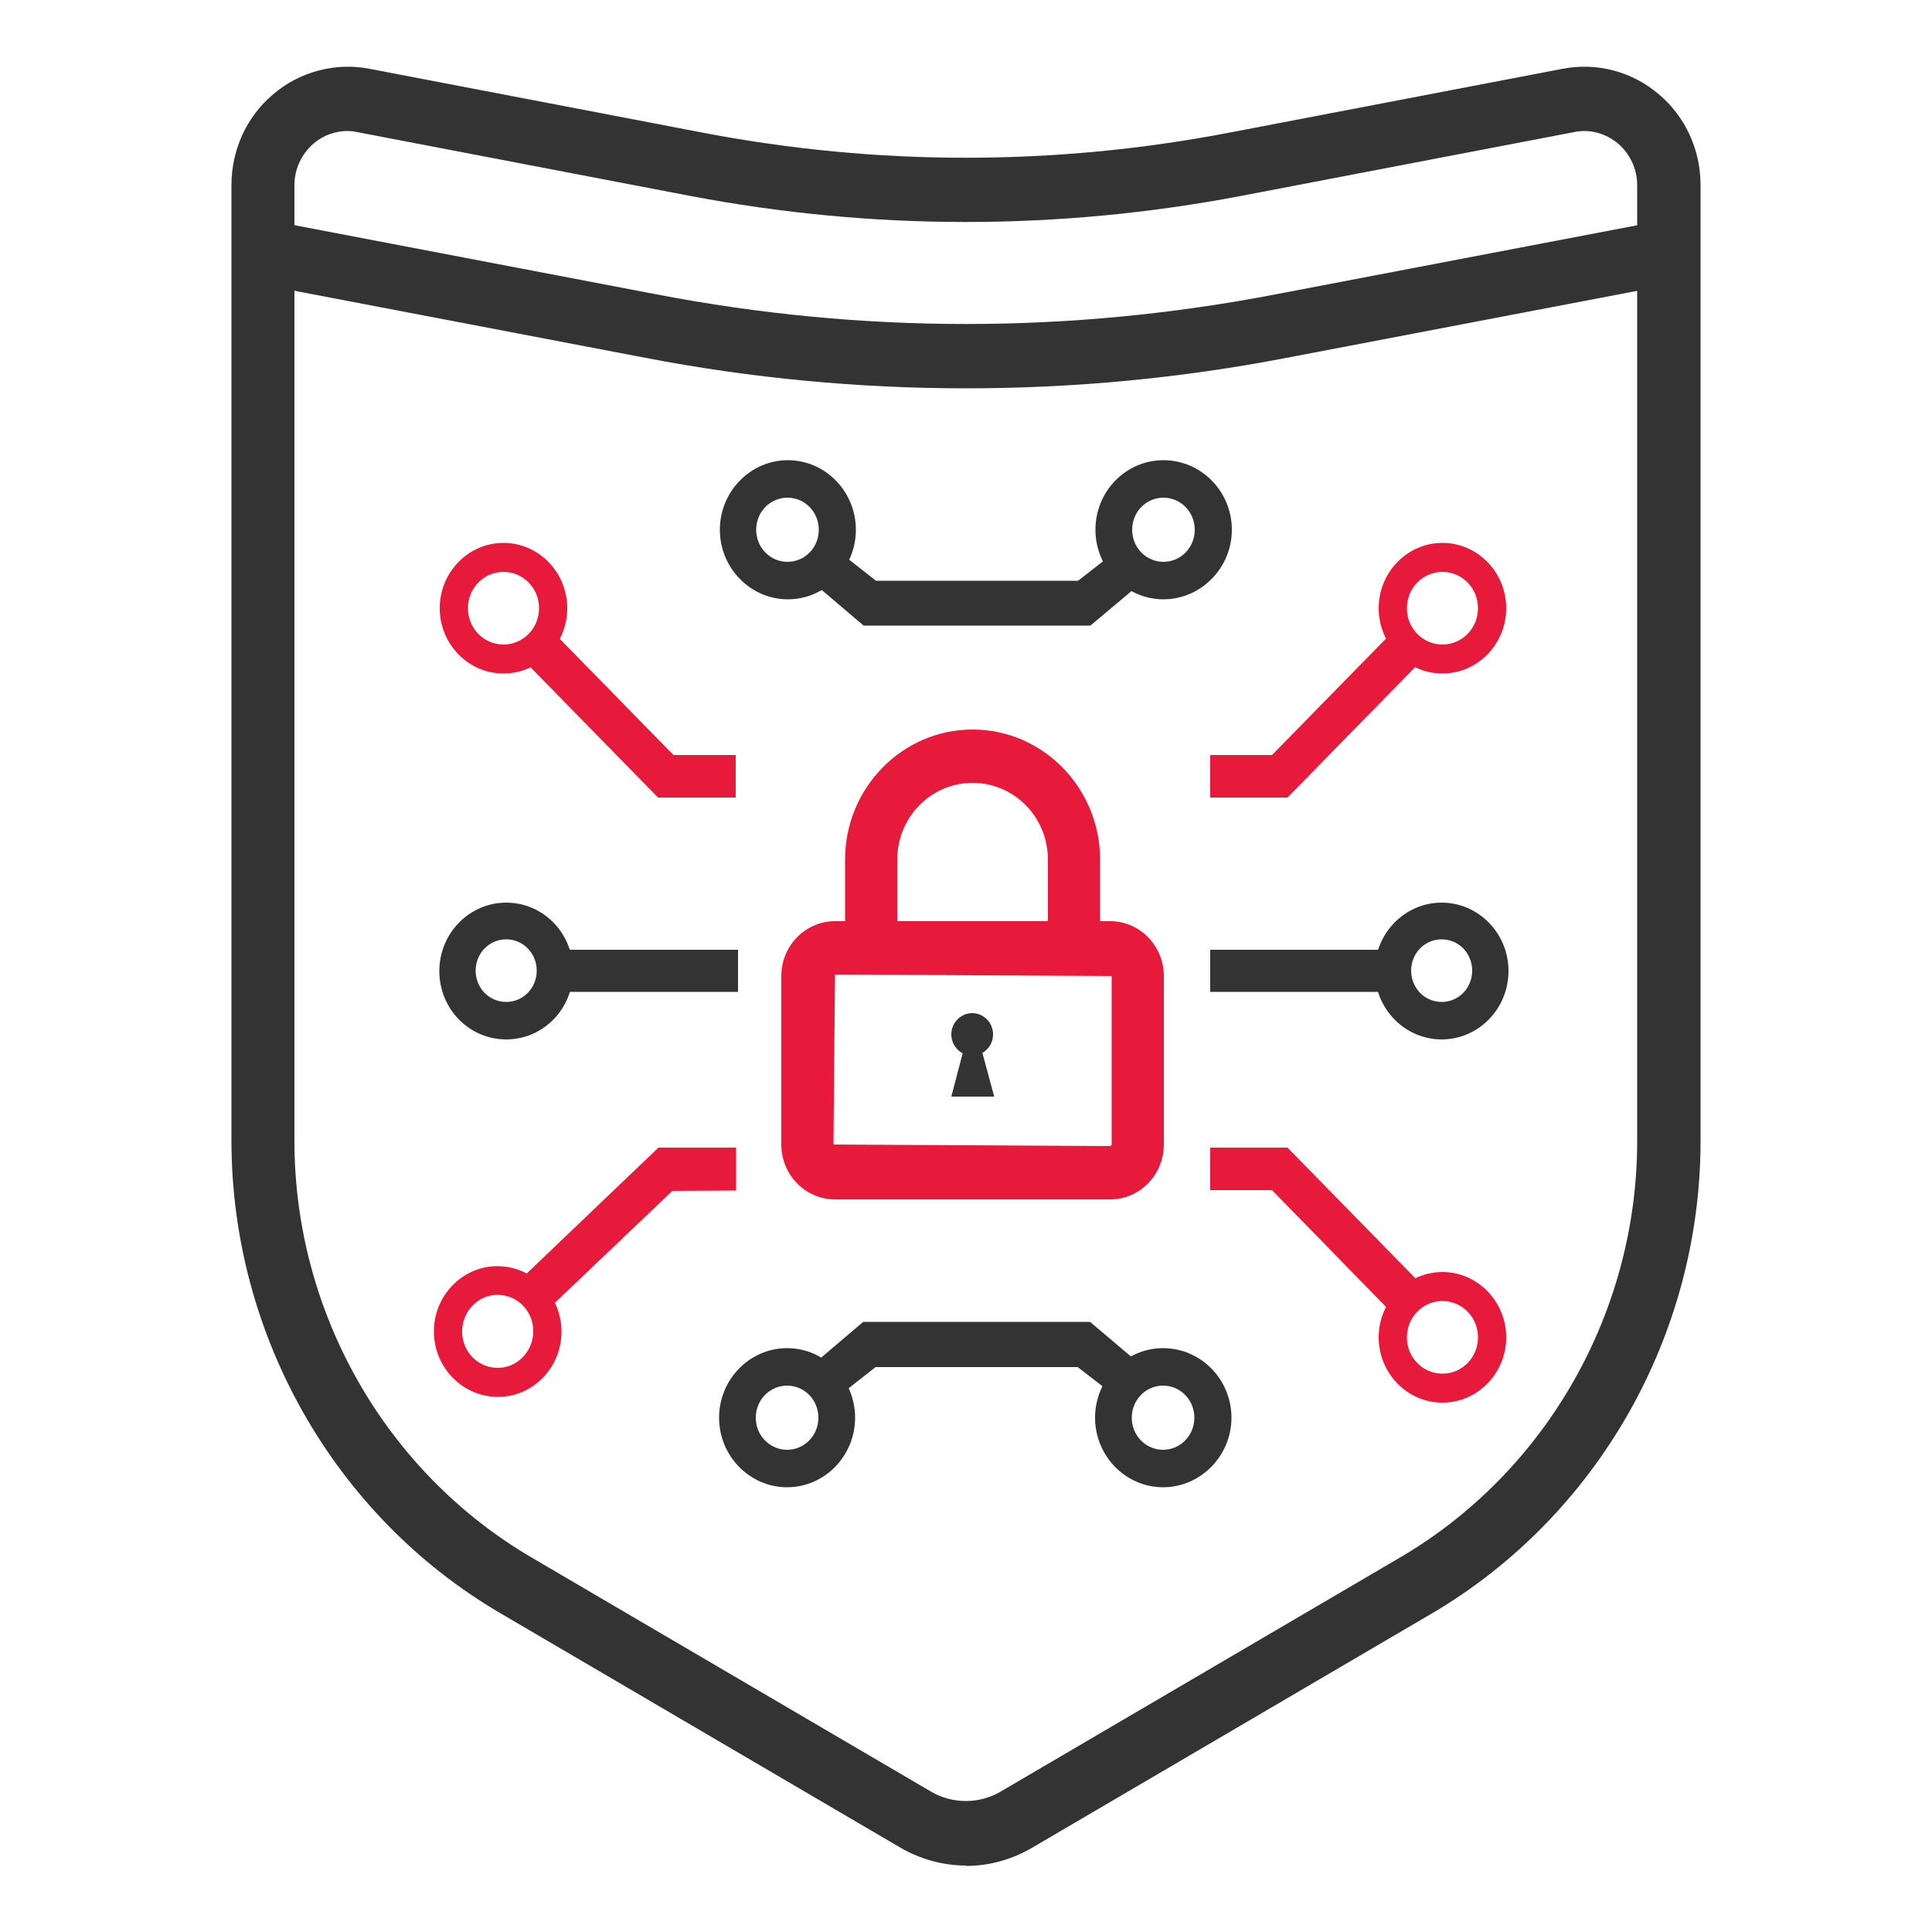 <?xml version="1.0" encoding="UTF-8"?><svg id="Layer_1" xmlns="http://www.w3.org/2000/svg" viewBox="0 0 50 50"><defs><style>.cls-1{fill:#333;}.cls-2{fill:#e81a3b;}</style></defs><path class="cls-1" d="m25,48.28c-.59,0-1.18-.16-1.71-.47l-10.34-6.06c-4.29-2.51-6.96-7.2-6.96-12.23V4.79c0-.91.39-1.77,1.08-2.35.69-.59,1.61-.83,2.49-.66l8.61,1.65c4.53.87,9.13.87,13.66,0l8.61-1.65c.89-.17,1.8.07,2.49.66.69.58,1.08,1.44,1.08,2.35v24.74c0,5.03-2.67,9.71-6.96,12.23l-10.34,6.06c-.53.31-1.12.47-1.71.47M9,3.39c-.32,0-.64.11-.89.33-.31.27-.49.66-.49,1.07v24.74c0,4.43,2.35,8.56,6.14,10.78l10.34,6.06c.55.32,1.24.32,1.79,0l10.34-6.06c3.79-2.22,6.14-6.35,6.14-10.78V4.79c0-.41-.18-.8-.49-1.07-.32-.27-.74-.39-1.15-.3l-8.61,1.65c-4.73.9-9.53.9-14.26,0l-8.61-1.65c-.09-.02-.17-.03-.26-.03"/><path class="cls-1" d="m25,10.05c-2.77,0-5.55-.26-8.3-.79l-10.05-1.92.3-1.64,10.05,1.92c5.31,1.02,10.69,1.02,16,0l10.05-1.92.3,1.64-10.05,1.92c-2.75.53-5.53.79-8.3.79"/><rect class="cls-1" x="14.08" y="24.58" width="5.02" height="1.09"/><path class="cls-1" d="m13.1,23.36c-.95,0-1.73.79-1.73,1.77s.77,1.77,1.73,1.77,1.73-.79,1.73-1.77-.77-1.77-1.73-1.77m0,2.57c-.44,0-.79-.36-.79-.81s.35-.81.79-.81.79.36.79.81-.35.81-.79.81"/><rect class="cls-1" x="31.32" y="24.58" width="5.02" height="1.09"/><path class="cls-1" d="m37.31,23.36c-.95,0-1.73.79-1.73,1.77s.78,1.77,1.73,1.77,1.73-.79,1.73-1.77-.78-1.77-1.73-1.77m0,2.57c-.44,0-.79-.36-.79-.81s.35-.81.79-.81.79.36.79.81-.35.81-.79.81"/><polygon class="cls-2" points="33.32 20.64 31.32 20.64 31.32 19.54 32.92 19.54 36.18 16.21 37.05 16.83 33.32 20.64"/><path class="cls-2" d="m37.33,14.05c-.91,0-1.65.76-1.65,1.69s.74,1.69,1.65,1.69,1.65-.76,1.65-1.69-.74-1.69-1.65-1.69m0,2.63c-.51,0-.92-.42-.92-.94s.41-.94.92-.94.92.42.92.94-.41.94-.92.94"/><polygon class="cls-2" points="33.32 29.7 31.32 29.7 31.32 30.8 32.92 30.8 36.18 34.14 37.05 33.51 33.32 29.7"/><path class="cls-2" d="m38.98,34.61c0-.93-.74-1.69-1.65-1.69s-1.65.76-1.65,1.69.74,1.69,1.65,1.69,1.65-.76,1.65-1.69m-.73,0c0,.52-.41.94-.92.94s-.92-.42-.92-.94.41-.94.92-.94.92.42.92.94"/><polygon class="cls-1" points="21.54 36.26 20.81 35.51 22.34 34.21 28.21 34.21 29.7 35.47 28.98 36.22 27.89 35.38 22.66 35.38 21.54 36.26"/><path class="cls-1" d="m20.37,34.89c-.97,0-1.76.81-1.76,1.8s.79,1.8,1.76,1.8,1.76-.81,1.76-1.8-.79-1.8-1.76-1.8m0,2.63c-.45,0-.81-.37-.81-.83s.36-.83.81-.83.81.37.81.83-.36.83-.81.83"/><path class="cls-1" d="m30.1,34.89c-.97,0-1.76.81-1.76,1.8s.79,1.8,1.76,1.8,1.77-.81,1.77-1.8-.79-1.8-1.77-1.8m0,2.63c-.45,0-.81-.37-.81-.83s.36-.83.81-.83.81.37.81.83-.36.83-.81.83"/><path class="cls-2" d="m28.73,31.04h-7.12c-.77,0-1.39-.64-1.39-1.42v-4.36c0-.78.62-1.42,1.39-1.42h7.12c.77,0,1.39.64,1.39,1.42v4.36c0,.78-.62,1.42-1.39,1.42m-7.12-5.82l-.04,4.4,7.16.04s.04-.02.04-.04v-4.36l-7.16-.04Z"/><path class="cls-2" d="m28.47,25.22h-6.6v-2.97c0-1.86,1.48-3.37,3.3-3.37s3.3,1.51,3.3,3.37v2.97Zm-5.25-1.38h3.9v-1.59c0-1.1-.87-1.99-1.95-1.99s-1.95.89-1.95,1.99v1.59Z"/><path class="cls-1" d="m25.7,26.77c0,.3-.24.55-.54.55s-.54-.25-.54-.55.24-.55.54-.55.54.25.54.55"/><polygon class="cls-1" points="25.73 28.38 24.62 28.38 24.95 27.12 25.39 27.12 25.73 28.38"/><polygon class="cls-2" points="17.03 20.64 19.04 20.64 19.04 19.54 17.43 19.54 14.17 16.21 13.3 16.83 17.03 20.64"/><path class="cls-2" d="m13.03,14.05c-.91,0-1.65.76-1.65,1.69s.74,1.69,1.65,1.69,1.65-.76,1.65-1.69-.74-1.69-1.65-1.69m0,2.63c-.51,0-.92-.42-.92-.94s.41-.94.92-.94.92.42.92.94-.41.94-.92.94"/><polygon class="cls-2" points="17.04 29.7 19.05 29.7 19.05 30.81 17.4 30.82 14.03 34.03 13.19 33.38 17.04 29.7"/><path class="cls-2" d="m14.53,34.52c.03-.93-.68-1.71-1.59-1.75s-1.68.7-1.71,1.63c-.03.93.68,1.71,1.59,1.75s1.68-.7,1.71-1.63m-.73-.03c-.02.52-.45.93-.95.91-.51-.02-.91-.45-.89-.98.02-.52.45-.93.95-.91.51.02.91.45.89.98"/><polygon class="cls-1" points="21.55 14.15 20.82 14.89 22.35 16.19 28.22 16.19 29.72 14.93 28.99 14.18 27.9 15.03 22.67 15.03 21.55 14.15"/><path class="cls-1" d="m22.15,13.71c0-.99-.79-1.8-1.76-1.8s-1.76.81-1.76,1.8.79,1.8,1.76,1.8,1.76-.81,1.76-1.8m-.96,0c0,.46-.36.83-.81.83s-.81-.37-.81-.83.36-.83.81-.83.81.37.81.83"/><path class="cls-1" d="m31.88,13.71c0-.99-.79-1.8-1.77-1.8s-1.76.81-1.76,1.8.79,1.8,1.76,1.8,1.77-.81,1.77-1.8m-.96,0c0,.46-.36.83-.81.83s-.81-.37-.81-.83.36-.83.81-.83.81.37.81.83"/></svg>
